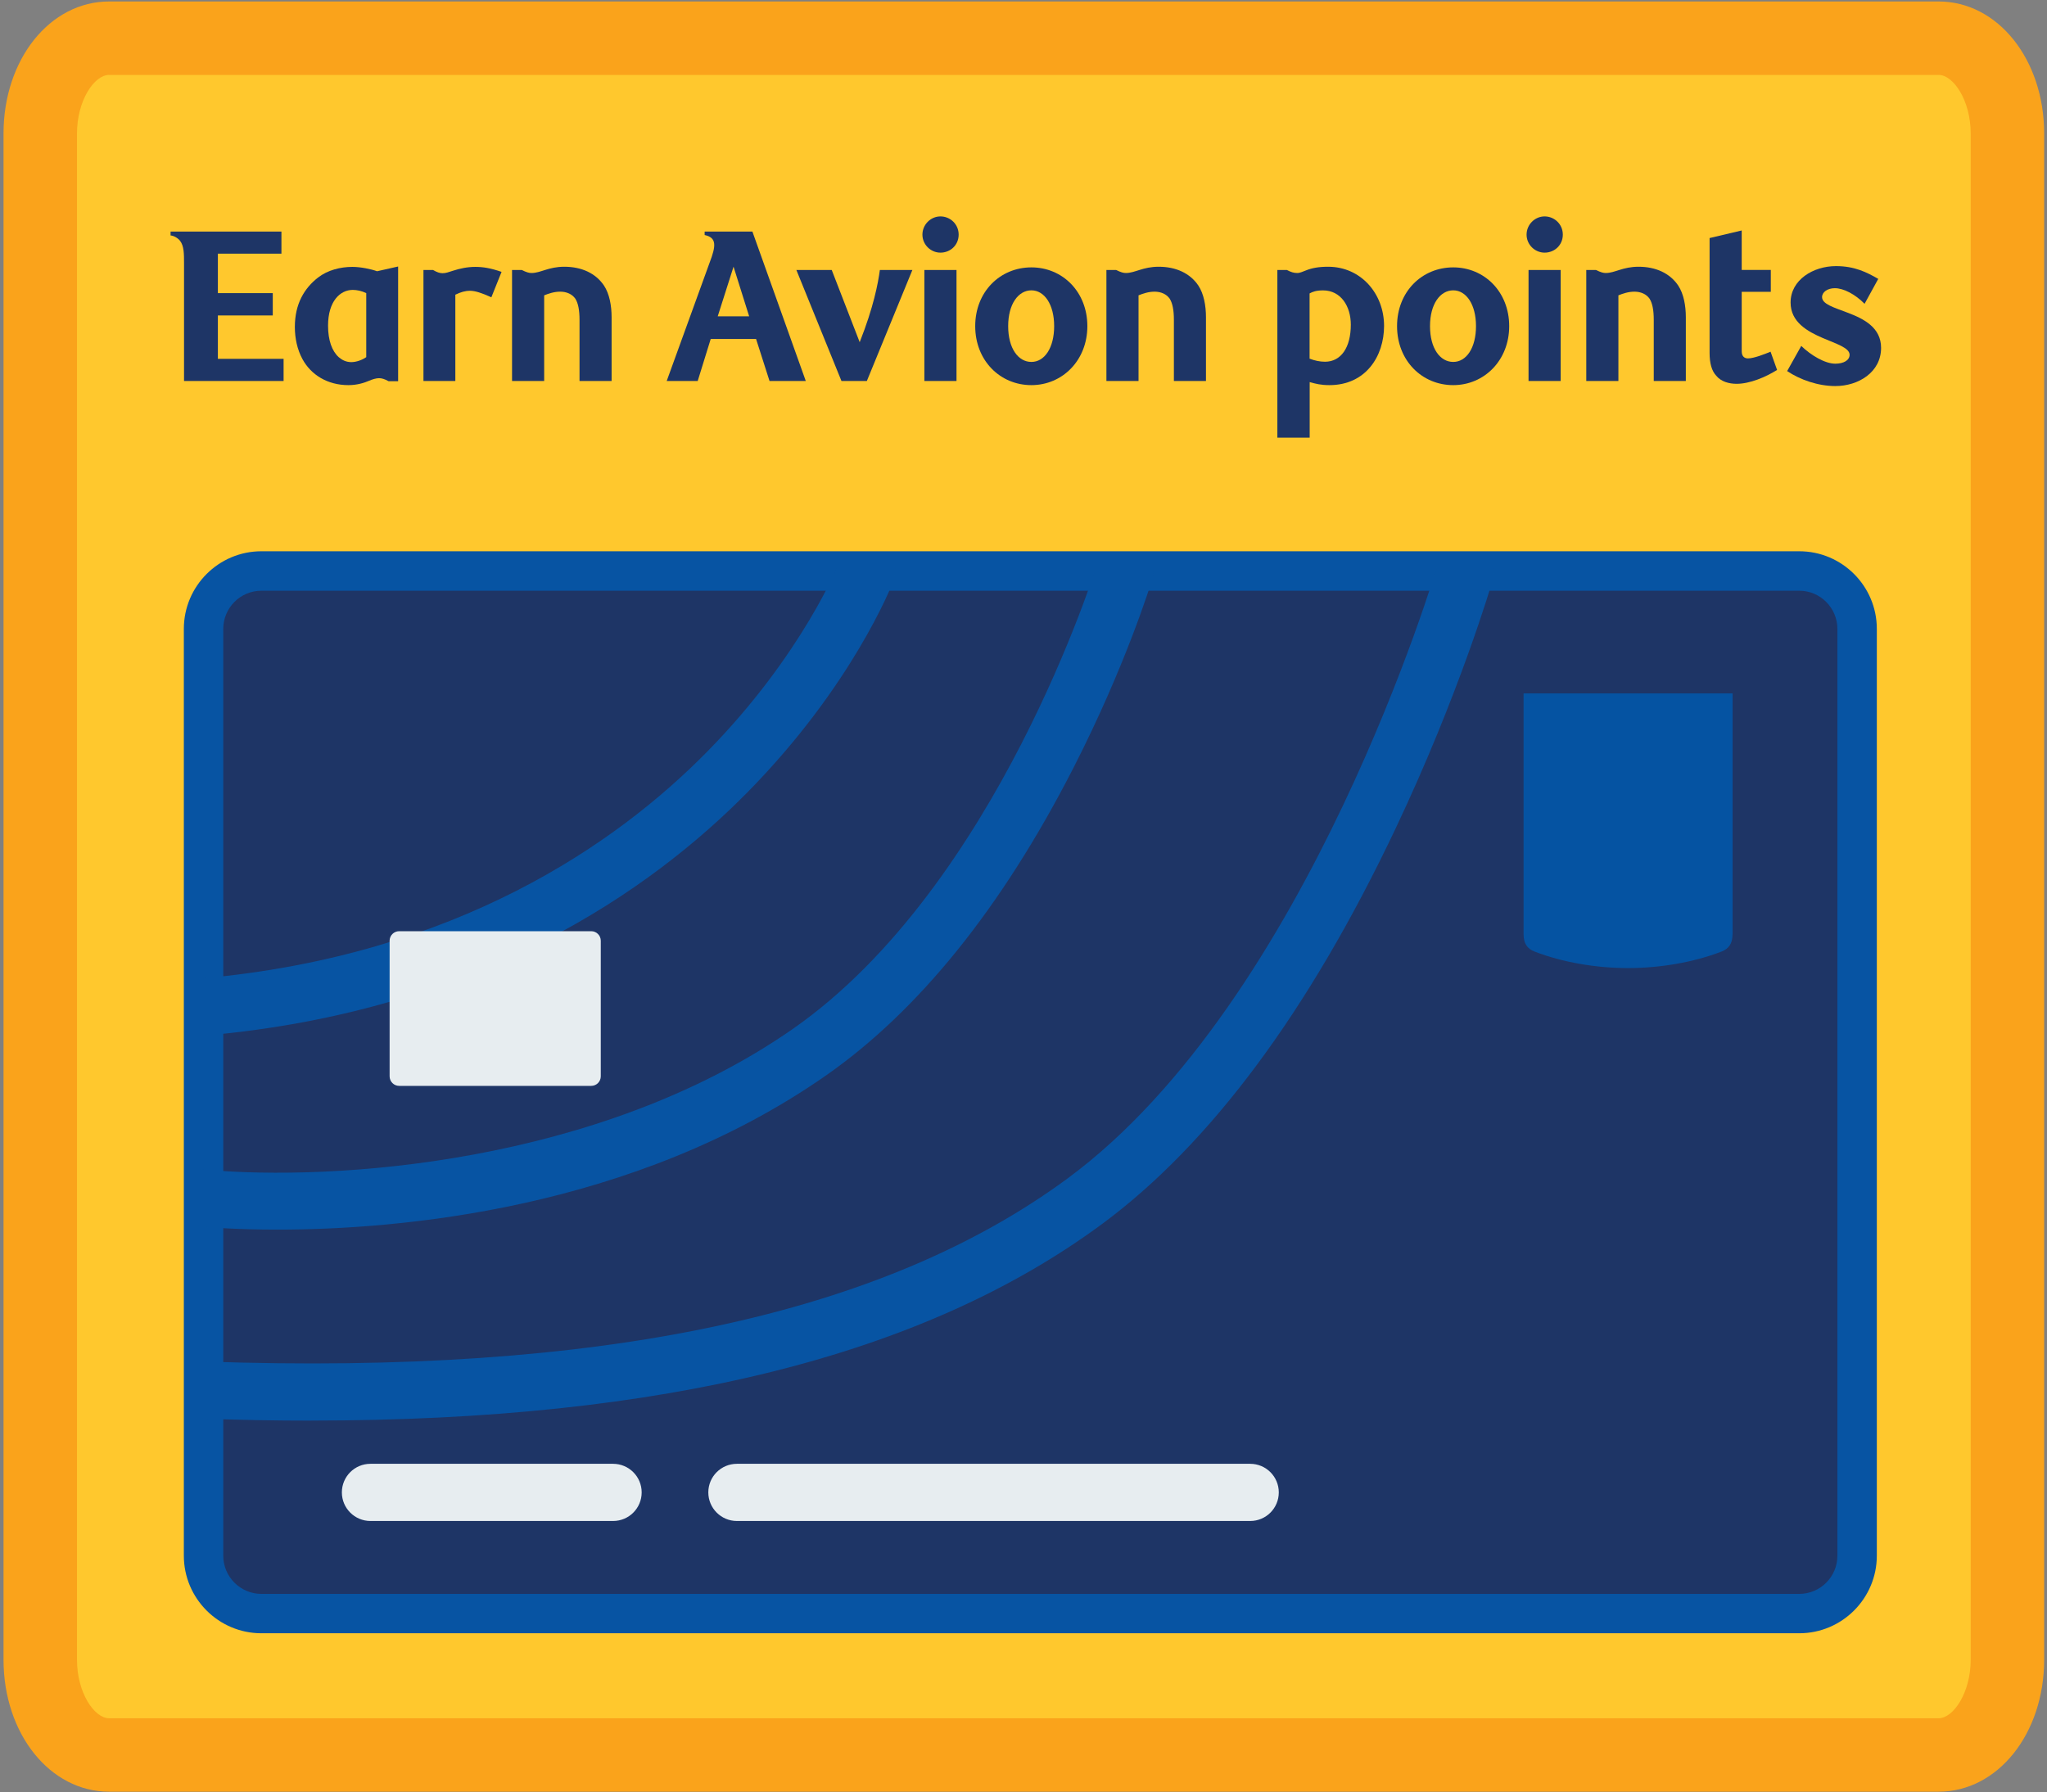 <svg width="418" height="366" viewBox="0 0 418 366" fill="none" xmlns="http://www.w3.org/2000/svg">
<rect x="0" y="0" width="418" height="366" fill="#808080" stroke="none"/>
<path fill-rule="evenodd" clip-rule="evenodd" d="M409.92 338.97C409.92 349.72 403.62 358.44 395.86 358.44H22.28C14.52 358.44 8.22 349.72 8.22 338.97V27.27C8.22 16.52 14.51 7.8 22.28 7.8H395.86C403.62 7.8 409.92 16.52 409.92 27.27V338.97Z" fill="#FFC82D"/>
<path d="M395.86 365.94H22.28C10.19 365.94 0.72 354.09 0.72 338.97V27.27C0.72 12.15 10.19 0.3 22.28 0.3H395.86C407.95 0.3 417.42 12.15 417.42 27.27V338.97C417.42 354.09 407.95 365.94 395.86 365.94ZM22.28 15.3C19.25 15.3 15.72 20.53 15.72 27.27V338.97C15.72 345.71 19.25 350.94 22.28 350.94H395.86C398.89 350.94 402.42 345.71 402.42 338.97V27.27C402.42 20.53 398.89 15.3 395.86 15.3H22.28Z" fill="#FAA31B"/>
<path fill-rule="evenodd" clip-rule="evenodd" d="M379.22 317.73C379.22 324.26 373.93 329.55 367.4 329.55H53.37C46.84 329.55 41.55 324.26 41.55 317.73V128.44C41.55 121.91 46.84 116.62 53.37 116.62H367.4C373.92 116.62 379.22 121.91 379.22 128.44V317.73Z" fill="#1E3566"/>
<path d="M367.41 333.58H53.38C44.64 333.58 37.54 326.47 37.54 317.73V128.44C37.54 119.7 44.65 112.59 53.38 112.59H367.41C376.15 112.59 383.25 119.7 383.25 128.44V317.73C383.25 326.47 376.14 333.58 367.41 333.58ZM53.38 120.65C49.08 120.65 45.59 124.15 45.59 128.45V317.74C45.59 322.04 49.09 325.54 53.38 325.54H367.41C371.71 325.54 375.2 322.04 375.2 317.74V128.45C375.2 124.15 371.7 120.65 367.41 120.65H53.38Z" fill="#0754A3"/>
<path d="M255.29 310.65H150.48C147.26 310.65 144.64 308.04 144.64 304.81C144.64 301.58 147.25 298.97 150.48 298.97H255.29C258.51 298.97 261.13 301.58 261.13 304.81C261.13 308.04 258.52 310.65 255.29 310.65Z" fill="#E7EDF0"/>
<path d="M125.19 310.65H75.65C72.43 310.65 69.81 308.04 69.81 304.81C69.81 301.58 72.42 298.97 75.65 298.97H125.19C128.41 298.97 131.03 301.58 131.03 304.81C131.03 308.04 128.42 310.65 125.19 310.65Z" fill="#E7EDF0"/>
<path d="M353.78 190.85C353.78 192.7 353.02 193.78 351.54 194.35C345.77 196.57 338.94 197.72 332.45 197.72C325.96 197.72 319.12 196.57 313.36 194.35C311.88 193.78 311.12 192.7 311.12 190.85V141.62H353.8V190.85H353.78Z" fill="#0553A2"/>
<path d="M57.91 77.82H37.58V53.81C37.58 51.82 37.58 50.27 36.78 49.2C36.38 48.67 35.54 48.14 34.83 48.09V47.29H57.469V51.81H44.49V59.87H55.7V64.43H44.49V73.29H57.91V77.81V77.82Z" fill="#1E3566"/>
<path d="M81.299 77.86H79.349C78.549 77.42 77.98 77.24 77.4 77.24C76.82 77.24 76.069 77.46 75.359 77.77C74.429 78.17 72.969 78.66 71.15 78.66C66.85 78.66 63.489 76.53 61.76 73.34C60.7 71.39 60.209 69.09 60.209 66.78C60.209 62.04 62.16 58.85 64.95 56.68C66.9 55.17 69.51 54.51 71.95 54.51C73.629 54.51 75.76 54.95 76.999 55.4L81.299 54.43V77.86ZM72.039 59.21C69.469 59.21 66.989 61.51 66.989 66.52C66.989 69.49 67.789 71.7 69.159 72.94C69.829 73.52 70.669 73.96 71.729 73.96C72.879 73.96 74.119 73.43 74.789 72.94V59.87C73.899 59.43 72.879 59.21 72.039 59.21Z" fill="#1E3566"/>
<path d="M100.33 60.72C98.38 59.83 97.01 59.39 95.99 59.39C94.97 59.39 94.08 59.66 92.98 60.19V77.82H86.47V55.14H88.42C89.26 55.63 89.84 55.8 90.37 55.8C91.04 55.8 91.61 55.58 92.45 55.31C93.96 54.82 95.46 54.51 97.06 54.51C98.57 54.51 100.12 54.73 102.42 55.53L100.34 60.71L100.33 60.72Z" fill="#1E3566"/>
<path d="M118.34 77.82V65.33C118.34 63.34 118.07 61.96 117.5 61.03C116.84 60.06 115.68 59.57 114.4 59.57C113.12 59.57 112.01 59.97 111.12 60.32V77.82H104.56V55.14H106.55C107.52 55.63 108.06 55.76 108.54 55.76C110.4 55.76 112 54.48 115.23 54.48C118.77 54.48 121.65 55.81 123.34 58.33C124.45 60.01 124.89 62.41 124.89 64.8V77.82H118.33H118.34Z" fill="#1E3566"/>
<path d="M157.14 77.82L154.39 69.23H145.13L142.47 77.82H136.14L144.91 53.63C146.24 50.17 146.37 48.54 143.89 48V47.29H153.64L164.54 77.81H157.14V77.82ZM149.79 54.47L146.56 64.61H152.98L149.79 54.47Z" fill="#1E3566"/>
<path d="M177.01 77.82H171.83L162.62 55.14H169.84L175.55 69.89C178.38 62.76 179.31 57.84 179.67 55.14H186.31L177.01 77.82Z" fill="#1E3566"/>
<path d="M192.039 51.6C190.049 51.6 188.359 49.96 188.359 47.92C188.359 45.88 190.039 44.2 192.039 44.2C194.039 44.2 195.759 45.79 195.759 47.92C195.759 50.05 194.079 51.6 192.039 51.6ZM188.759 77.82V55.14H195.319V77.82H188.759Z" fill="#1E3566"/>
<path d="M210.61 78.66C204.23 78.66 199.14 73.65 199.14 66.61C199.14 59.57 204.23 54.61 210.61 54.61C216.99 54.61 222.04 59.62 222.04 66.61C222.04 73.6 216.95 78.66 210.61 78.66ZM210.61 59.3C207.95 59.3 205.87 62.09 205.87 66.61C205.87 71.13 207.91 73.92 210.61 73.92C213.31 73.92 215.26 71.04 215.26 66.61C215.26 62.18 213.27 59.3 210.61 59.3Z" fill="#1E3566"/>
<path d="M239.71 77.82V65.33C239.71 63.34 239.44 61.96 238.87 61.03C238.21 60.06 237.05 59.57 235.77 59.57C234.49 59.57 233.38 59.97 232.49 60.32V77.82H225.93V55.14H227.92C228.89 55.63 229.43 55.76 229.91 55.76C231.77 55.76 233.37 54.48 236.6 54.48C240.14 54.48 243.02 55.81 244.71 58.33C245.82 60.01 246.26 62.41 246.26 64.8V77.82H239.7H239.71Z" fill="#1E3566"/>
<path d="M262.779 55.14C263.619 55.58 264.199 55.76 264.909 55.76C265.489 55.76 266.059 55.45 266.679 55.23C267.879 54.74 269.289 54.48 271.199 54.48C277.889 54.48 282.629 59.97 282.629 66.57C282.629 72.73 278.909 78.66 271.469 78.66C269.739 78.66 268.679 78.39 267.439 78.04V89.38H260.839V55.14H262.789H262.779ZM267.429 73.26C268.489 73.66 269.509 73.88 270.569 73.88C273.849 73.88 275.839 70.96 275.839 66.31C275.839 62.54 273.799 59.31 270.169 59.31C268.799 59.31 268.039 59.58 267.419 59.93V73.26H267.429Z" fill="#1E3566"/>
<path d="M296.75 78.66C290.37 78.66 285.28 73.65 285.28 66.61C285.28 59.57 290.37 54.61 296.75 54.61C303.13 54.61 308.18 59.62 308.18 66.61C308.18 73.6 303.09 78.66 296.75 78.66ZM296.75 59.3C294.09 59.3 292.01 62.09 292.01 66.61C292.01 71.13 294.05 73.92 296.75 73.92C299.45 73.92 301.4 71.04 301.4 66.61C301.4 62.18 299.41 59.3 296.75 59.3Z" fill="#1E3566"/>
<path d="M315.41 51.6C313.42 51.6 311.729 49.96 311.729 47.92C311.729 45.88 313.41 44.2 315.41 44.2C317.41 44.2 319.13 45.79 319.13 47.92C319.13 50.05 317.45 51.6 315.41 51.6ZM312.13 77.82V55.14H318.689V77.82H312.13Z" fill="#1E3566"/>
<path d="M337.699 77.82V65.33C337.699 63.34 337.429 61.96 336.859 61.03C336.199 60.06 335.039 59.57 333.759 59.57C332.479 59.57 331.369 59.97 330.479 60.32V77.82H323.919V55.14H325.909C326.879 55.63 327.419 55.76 327.899 55.76C329.759 55.76 331.359 54.48 334.589 54.48C338.129 54.48 341.009 55.81 342.699 58.33C343.809 60.01 344.249 62.41 344.249 64.8V77.82H337.689H337.699Z" fill="#1E3566"/>
<path d="M362.87 75.56C360.57 77.02 357.29 78.39 354.63 78.39C353.08 78.39 351.44 77.95 350.47 76.75C349.54 75.78 349.1 74.18 349.1 72.1V48.62L355.66 47.07V55.13H361.6V59.6H355.66V71.74C355.66 72.85 356.28 73.2 356.94 73.2C358.14 73.2 360.4 72.31 361.55 71.83L362.88 75.55L362.87 75.56Z" fill="#1E3566"/>
<path d="M380.75 62.05C378.84 60.1 376.45 58.86 374.68 58.86C373.17 58.86 372.069 59.66 372.069 60.68C372.069 62.14 374.55 62.81 377.3 63.87C380.58 65.11 384.12 66.88 384.12 71.05C384.12 76.01 379.51 78.85 374.77 78.85C371.27 78.85 367.589 77.57 364.939 75.79L367.819 70.65C369.769 72.55 372.65 74.28 374.77 74.28C376.5 74.28 377.689 73.57 377.689 72.46C377.689 71.04 375.03 70.25 372.24 69.05C369.05 67.68 365.64 65.77 365.64 61.79C365.64 57.14 370.29 54.35 374.9 54.35C378.75 54.35 381.23 55.63 383.54 56.96L380.75 62.05Z" fill="#1E3566"/>
<mask id="mask0_1561_382" style="mask-type:luminance" maskUnits="userSpaceOnUse" x="41" y="116" width="339" height="214">
<path d="M379.22 317.73C379.22 324.26 373.93 329.55 367.4 329.55H53.37C46.84 329.55 41.55 324.26 41.55 317.73V128.44C41.55 121.91 46.84 116.62 53.37 116.62H367.4C373.92 116.62 379.22 121.91 379.22 128.44V317.73Z" fill="white"/>
</mask>
<g mask="url(#mask0_1561_382)">
<path d="M41.56 211.5C38.57 211.5 36.02 209.21 35.75 206.18C35.47 202.97 37.84 200.14 41.05 199.85C93.34 195.22 126.08 172.14 144.34 153.59C164.03 133.59 171.43 114.74 171.5 114.55C172.66 111.54 176.04 110.04 179.05 111.2C182.06 112.36 183.56 115.74 182.4 118.75C182.07 119.61 174.04 140.07 152.67 161.78C133.04 181.73 97.92 206.54 42.09 211.48C41.92 211.5 41.74 211.5 41.57 211.5H41.56Z" fill="#0754A3"/>
<path d="M56.6 251.14C48.47 251.14 42.9 250.7 41.03 250.53C37.82 250.24 35.45 247.4 35.75 244.19C36.05 240.98 38.89 238.63 42.09 238.91C67.89 241.26 122.17 237.85 161.92 210.13C203.67 181.02 223.91 115.6 224.11 114.94C225.05 111.86 228.31 110.11 231.39 111.05C234.47 111.99 236.22 115.25 235.28 118.33C235.06 119.04 229.87 135.99 219.13 156.96C204.59 185.35 187.59 206.46 168.59 219.71C129.24 247.15 81.21 251.14 56.59 251.14H56.6Z" fill="#0754A3"/>
<path d="M63.56 290.15C56.35 290.15 48.95 290.02 41.359 289.75C38.139 289.64 35.62 286.94 35.73 283.71C35.84 280.49 38.52 277.98 41.77 278.08C122.45 280.89 180.13 268.64 218.06 240.64C267.32 204.29 293.4 115.89 293.66 115.01C294.56 111.91 297.79 110.13 300.89 111.03C303.99 111.93 305.77 115.16 304.87 118.26C304.6 119.2 298.02 141.71 284.97 169.24C267.3 206.52 247.12 233.7 224.99 250.03C188.51 276.95 135.56 290.14 63.57 290.14L63.56 290.15Z" fill="#0754A3"/>
</g>
<path d="M120.73 190.19H81.51C80.433 190.19 79.56 191.063 79.56 192.14V219.83C79.56 220.907 80.433 221.78 81.51 221.78H120.73C121.807 221.78 122.68 220.907 122.68 219.83V192.14C122.68 191.063 121.807 190.19 120.73 190.19Z" fill="#E7EDF0"/>
</svg>
